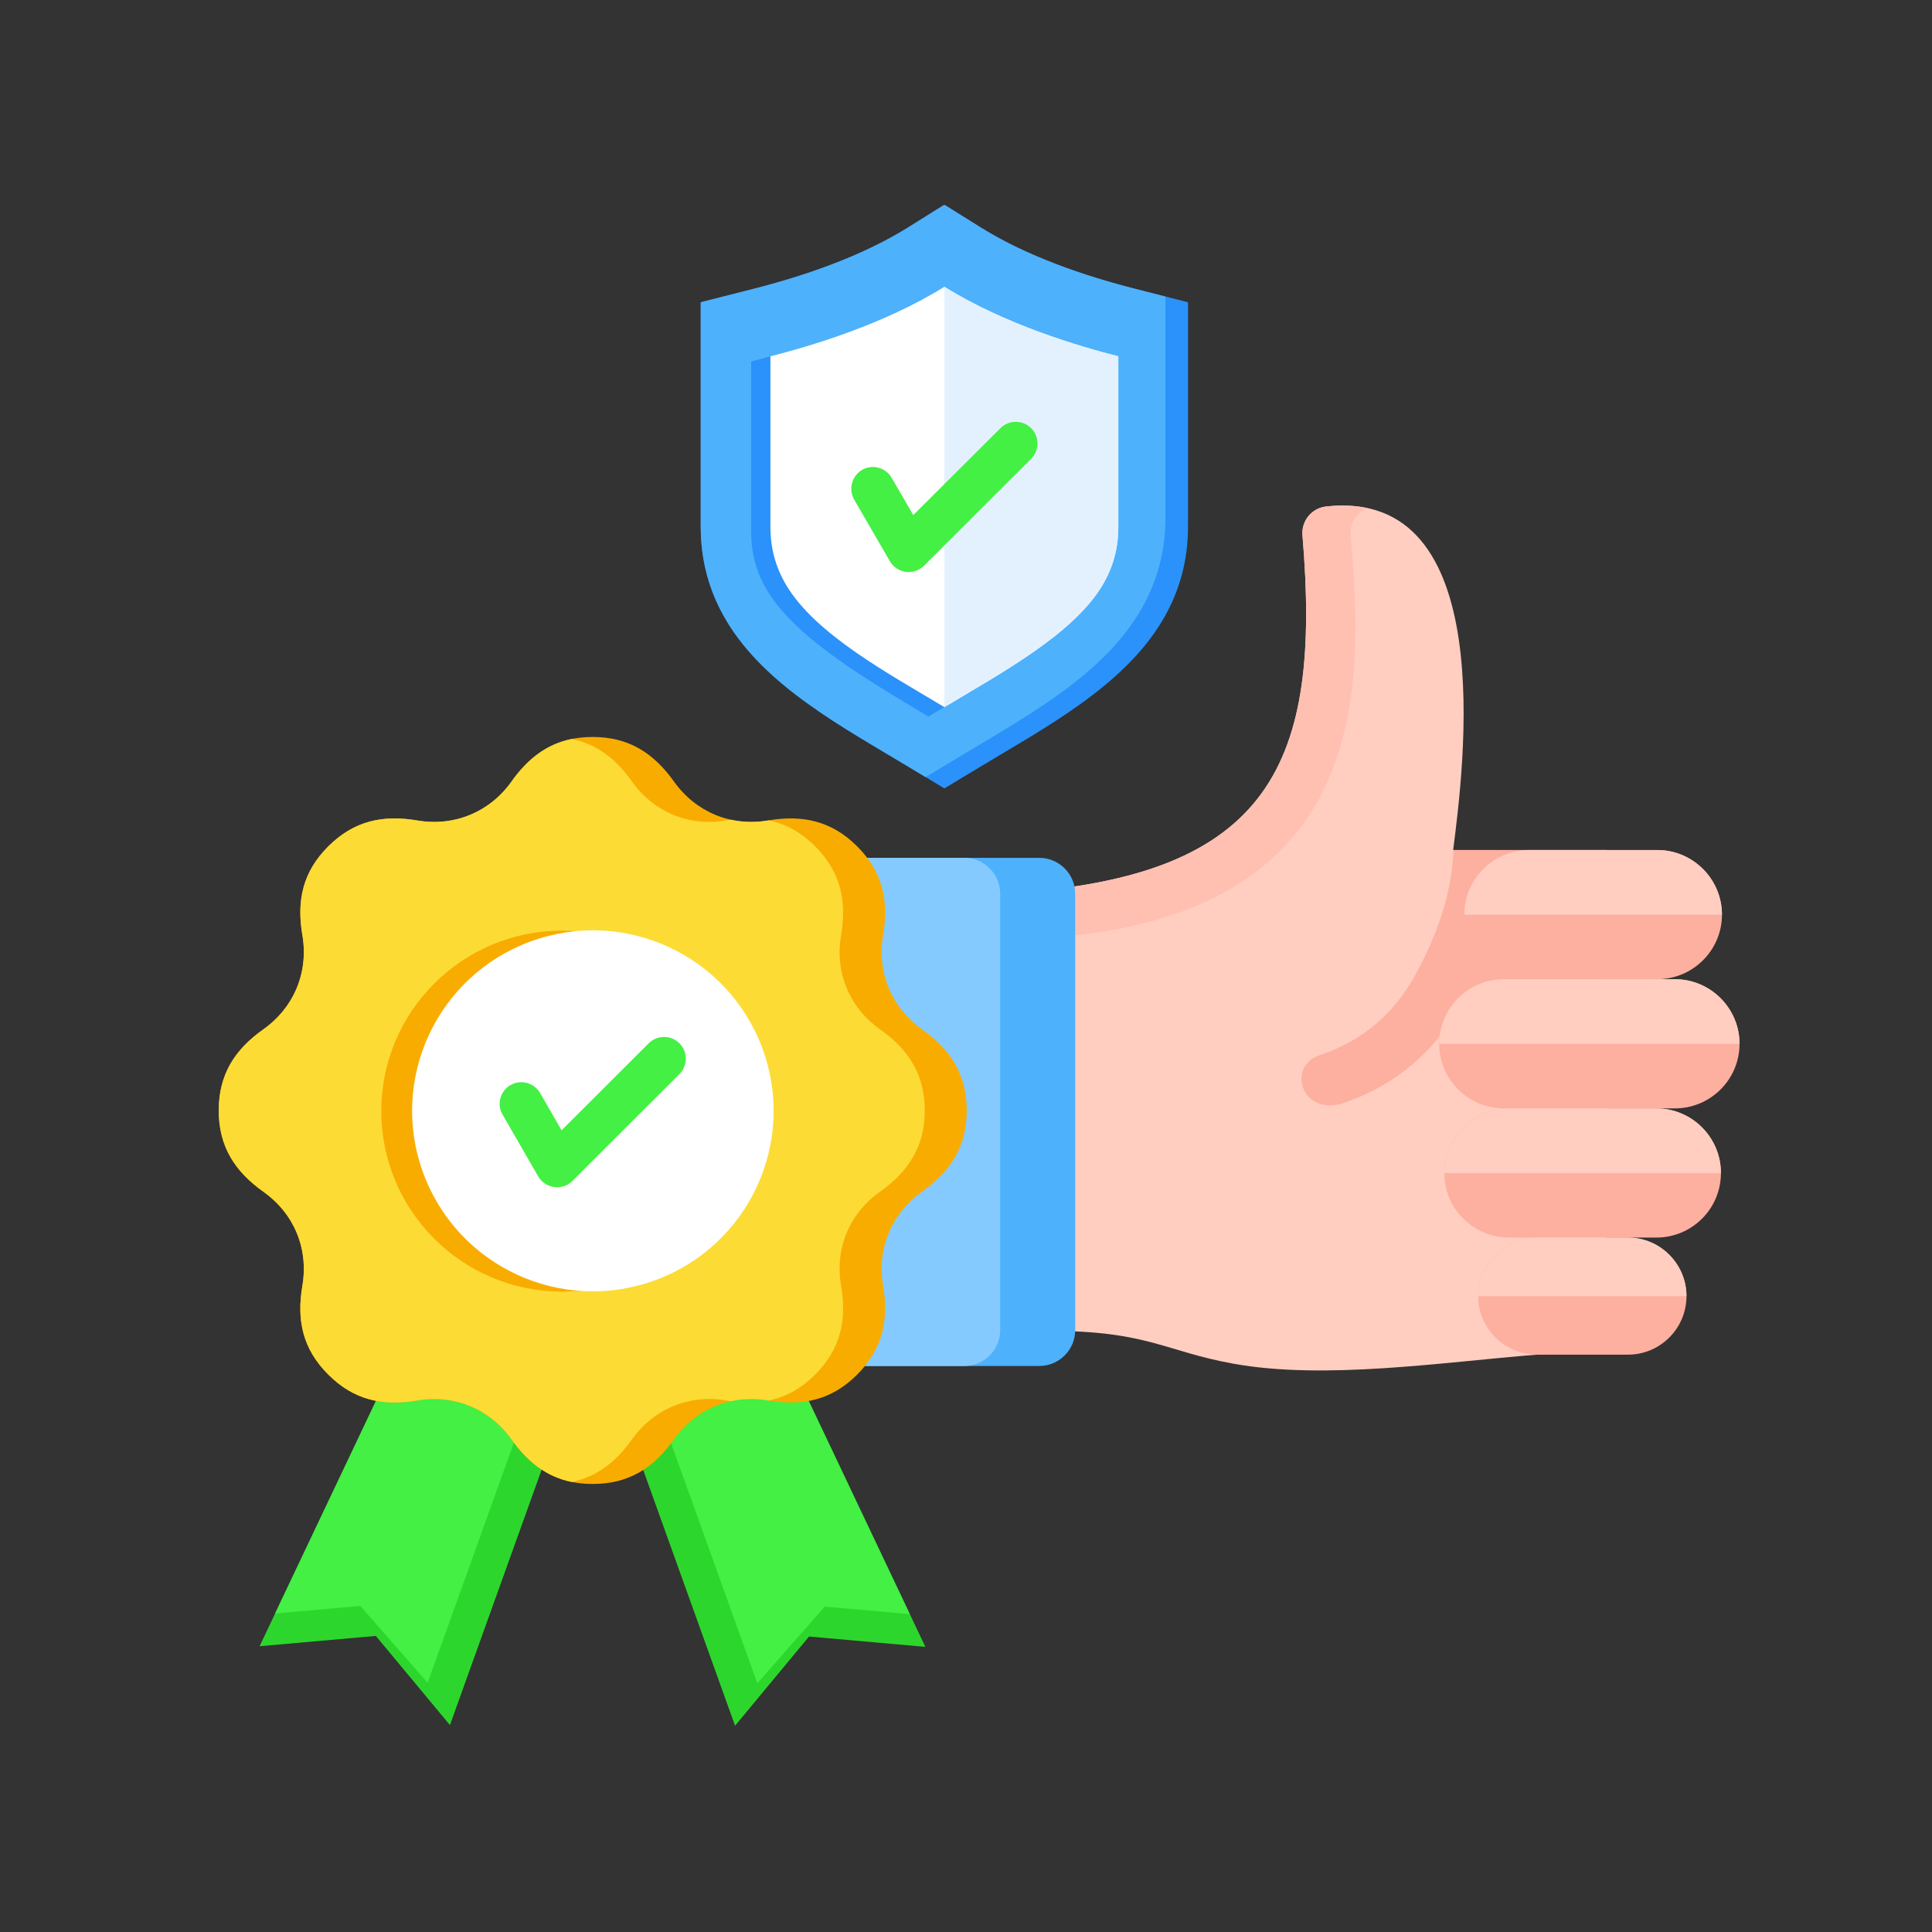 <svg xmlns="http://www.w3.org/2000/svg" xmlns:xlink="http://www.w3.org/1999/xlink" width="80" viewBox="0 0 60 60" height="80" preserveAspectRatio="xMidYMid meet"><rect x="0" y="0" width="60" height="60" fill="#333333" stroke="none"/><defs><clipPath id="e009b75f52"><path d="M 44 30 L 54.051 30 L 54.051 35 L 44 35 Z M 44 30 " clip-rule="nonzero"></path></clipPath><clipPath id="e3c6d2c4d9"><path d="M 44 30 L 54.051 30 L 54.051 33 L 44 33 Z M 44 30 " clip-rule="nonzero"></path></clipPath><clipPath id="3fdcdcdae5"><path d="M 21 6.371 L 37 6.371 L 37 25 L 21 25 Z M 21 6.371 " clip-rule="nonzero"></path></clipPath><clipPath id="9635243f0b"><path d="M 18 40 L 29 40 L 29 53.621 L 18 53.621 Z M 18 40 " clip-rule="nonzero"></path></clipPath><clipPath id="0b3c940974"><path d="M 8 40 L 18 40 L 18 53.621 L 8 53.621 Z M 8 40 " clip-rule="nonzero"></path></clipPath><clipPath id="ff624186cd"><path d="M 6.801 22 L 31 22 L 31 47 L 6.801 47 Z M 6.801 22 " clip-rule="nonzero"></path></clipPath><clipPath id="e089538b70"><path d="M 6.801 22 L 29 22 L 29 47 L 6.801 47 Z M 6.801 22 " clip-rule="nonzero"></path></clipPath></defs><path fill="#ffcec0" d="M 45.129 26.398 L 49.887 26.398 L 49.887 41.871 L 47.73 42.07 C 44.812 42.301 41.137 42.867 38.289 42.348 C 36.176 41.965 35.633 41.332 32.609 41.332 C 32.523 41.332 31.934 41.328 31.418 41.328 L 31.418 27.734 C 39.469 27.211 41.047 23.711 40.449 16.621 C 40.414 16.176 40.734 15.781 41.18 15.73 C 46.582 15.125 45.461 23.812 45.129 26.398 Z M 45.129 26.398 " fill-opacity="1" fill-rule="evenodd"></path><path fill="#ffc0b1" d="M 31.418 29.172 L 31.418 27.734 C 39.469 27.211 41.047 23.711 40.449 16.621 C 40.414 16.176 40.734 15.781 41.18 15.73 C 41.66 15.676 42.09 15.695 42.473 15.781 C 42.137 15.91 41.914 16.246 41.945 16.621 C 42.336 21.246 42.789 28.961 31.418 29.172 Z M 31.418 29.172 " fill-opacity="1" fill-rule="evenodd"></path><path fill="#fdb0a0" d="M 49.887 26.398 C 49.832 28.016 49.453 31.059 45.434 31.098 C 44.652 32.531 43.438 33.695 41.648 34.281 C 40.402 34.617 39.961 33.102 40.996 32.762 C 42.395 32.301 43.344 31.391 43.957 30.27 C 44.602 29.09 45.086 27.797 45.141 26.398 Z M 49.887 26.398 " fill-opacity="1" fill-rule="evenodd"></path><path fill="#fdb0a0" d="M 47.484 26.398 L 51.469 26.398 C 52.574 26.398 53.477 27.297 53.477 28.406 C 53.477 29.512 52.574 30.41 51.469 30.41 L 47.484 30.41 C 46.375 30.41 45.477 29.512 45.477 28.406 C 45.477 27.301 46.375 26.398 47.484 26.398 Z M 47.484 26.398 " fill-opacity="1" fill-rule="nonzero"></path><path fill="#ffcec0" d="M 47.484 26.398 L 51.469 26.398 C 52.574 26.398 53.477 27.301 53.477 28.406 L 45.477 28.406 C 45.477 27.301 46.379 26.398 47.484 26.398 Z M 47.484 26.398 " fill-opacity="1" fill-rule="evenodd"></path><path fill="#4eb1fc" d="M 26.887 26.641 L 32.273 26.641 C 32.891 26.641 33.391 27.141 33.391 27.758 L 33.391 41.309 C 33.391 41.922 32.891 42.422 32.273 42.422 L 26.887 42.422 C 26.27 42.422 25.77 41.922 25.77 41.309 L 25.77 27.758 C 25.77 27.141 26.27 26.641 26.887 26.641 Z M 26.887 26.641 " fill-opacity="1" fill-rule="nonzero"></path><path fill="#85caff" d="M 26.887 26.641 L 29.949 26.641 C 30.562 26.641 31.062 27.141 31.062 27.758 L 31.062 41.309 C 31.062 41.922 30.562 42.422 29.949 42.422 L 26.887 42.422 C 26.27 42.422 25.773 41.922 25.773 41.309 L 25.773 27.758 C 25.773 27.141 26.27 26.645 26.887 26.645 Z M 26.887 26.641 " fill-opacity="1" fill-rule="nonzero"></path><g clip-path="url(#e009b75f52)"><path fill="#fdb0a0" d="M 46.703 30.41 L 52.016 30.41 C 53.121 30.41 54.023 31.309 54.023 32.418 C 54.023 33.523 53.121 34.422 52.016 34.422 L 46.703 34.422 C 45.598 34.422 44.695 33.523 44.695 32.418 C 44.695 31.309 45.598 30.41 46.703 30.41 Z M 46.703 30.41 " fill-opacity="1" fill-rule="nonzero"></path></g><g clip-path="url(#e3c6d2c4d9)"><path fill="#ffcec0" d="M 46.703 30.41 L 52.016 30.41 C 53.121 30.41 54.023 31.312 54.023 32.418 L 44.695 32.418 C 44.695 31.312 45.598 30.41 46.703 30.41 Z M 46.703 30.41 " fill-opacity="1" fill-rule="evenodd"></path></g><path fill="#fdb0a0" d="M 46.863 34.422 L 51.438 34.422 C 52.547 34.422 53.445 35.32 53.445 36.43 C 53.445 37.539 52.547 38.434 51.438 38.434 L 46.863 38.434 C 45.758 38.434 44.855 37.539 44.855 36.43 C 44.855 35.32 45.758 34.422 46.863 34.422 Z M 46.863 34.422 " fill-opacity="1" fill-rule="nonzero"></path><path fill="#ffcec0" d="M 46.863 34.422 L 51.438 34.422 C 52.543 34.422 53.445 35.324 53.445 36.43 L 44.855 36.43 C 44.855 35.324 45.762 34.422 46.863 34.422 Z M 46.863 34.422 " fill-opacity="1" fill-rule="evenodd"></path><path fill="#fdb0a0" d="M 47.73 38.434 L 50.559 38.434 C 51.559 38.434 52.375 39.254 52.375 40.254 C 52.375 41.254 51.559 42.07 50.559 42.07 L 47.73 42.07 C 46.727 42.07 45.906 41.254 45.906 40.254 C 45.906 39.254 46.727 38.434 47.73 38.434 Z M 47.73 38.434 " fill-opacity="1" fill-rule="evenodd"></path><path fill="#ffcec0" d="M 47.73 38.434 L 50.559 38.434 C 51.559 38.434 52.375 39.254 52.375 40.254 L 45.906 40.254 C 45.906 39.254 46.727 38.434 47.73 38.434 Z M 47.73 38.434 " fill-opacity="1" fill-rule="evenodd"></path><g clip-path="url(#3fdcdcdae5)"><path fill="#2a92fa" d="M 30.473 7.074 C 31.895 7.957 33.648 8.562 35.266 8.973 L 36.895 9.387 L 36.895 16.359 C 36.895 17.402 36.633 18.379 36.098 19.273 C 34.887 21.316 32.434 22.609 30.449 23.809 L 29.328 24.484 L 28.207 23.809 C 26.223 22.609 23.77 21.316 22.559 19.273 C 22.023 18.379 21.762 17.402 21.762 16.359 L 21.762 9.387 L 23.391 8.973 C 25.008 8.562 26.762 7.957 28.184 7.074 L 29.328 6.359 Z M 30.473 7.074 " fill-opacity="1" fill-rule="evenodd"></path><path fill="#4eb1fc" d="M 30.473 7.074 C 31.895 7.957 33.648 8.562 35.266 8.973 L 36.195 9.211 L 36.195 16.082 C 36.195 17.121 35.934 18.098 35.398 18.996 C 34.188 21.035 31.734 22.328 29.746 23.531 L 28.746 24.133 L 28.207 23.809 C 26.223 22.609 23.77 21.316 22.559 19.273 C 22.023 18.379 21.762 17.402 21.762 16.359 L 21.762 9.387 L 23.391 8.973 C 25.008 8.562 26.762 7.957 28.184 7.074 L 29.328 6.359 Z M 30.473 7.074 " fill-opacity="1" fill-rule="evenodd"></path></g><path fill="#2a92fa" d="M 23.926 11.066 C 23.707 11.129 23.508 11.18 23.328 11.227 L 23.328 16.52 C 23.328 17.176 23.484 17.766 23.82 18.328 C 24.738 19.871 27.125 21.223 28.832 22.254 C 28.992 22.156 29.16 22.059 29.328 21.961 L 29.625 21.719 Z M 23.926 11.066 " fill-opacity="1" fill-rule="evenodd"></path><path fill="#ffffff" d="M 29.328 8.906 C 27.441 10.082 25.152 10.754 23.926 11.066 L 23.926 16.359 C 23.926 17.016 24.082 17.609 24.418 18.172 C 25.336 19.715 27.621 20.93 29.328 21.961 C 31.035 20.93 33.32 19.715 34.238 18.172 C 34.574 17.609 34.73 17.016 34.73 16.359 L 34.73 11.066 C 33.504 10.754 31.215 10.082 29.328 8.906 Z M 29.328 8.906 " fill-opacity="1" fill-rule="evenodd"></path><path fill="#e3f1ff" d="M 29.328 21.961 C 31.035 20.93 33.32 19.715 34.238 18.172 C 34.574 17.609 34.73 17.016 34.73 16.359 L 34.73 11.066 C 33.504 10.754 31.215 10.082 29.328 8.906 Z M 29.328 21.961 " fill-opacity="1" fill-rule="evenodd"></path><path fill="#43f043" d="M 26.527 15.516 C 26.344 15.191 26.453 14.781 26.773 14.594 C 27.094 14.406 27.508 14.52 27.691 14.84 L 28.363 15.996 L 31.07 13.297 C 31.332 13.035 31.758 13.035 32.023 13.297 C 32.285 13.559 32.285 13.984 32.023 14.25 L 28.695 17.57 C 28.387 17.879 27.859 17.812 27.637 17.43 Z M 26.527 15.516 " fill-opacity="1" fill-rule="evenodd"></path><g clip-path="url(#9635243f0b)"><path fill="#2dd62d" d="M 23.641 40.398 L 28.738 51.145 L 25.125 50.824 L 22.828 53.594 L 18.809 42.402 Z M 23.641 40.398 " fill-opacity="1" fill-rule="evenodd"></path></g><path fill="#43f043" d="M 23.641 40.398 L 28.254 50.129 L 25.613 49.895 L 23.52 52.277 L 19.82 41.98 Z M 23.641 40.398 " fill-opacity="1" fill-rule="evenodd"></path><g clip-path="url(#0b3c940974)"><path fill="#2dd62d" d="M 13.16 40.379 L 8.062 51.125 L 11.672 50.805 L 13.973 53.574 L 17.992 42.383 Z M 13.16 40.379 " fill-opacity="1" fill-rule="evenodd"></path></g><path fill="#43f043" d="M 13.16 40.379 L 8.543 50.109 L 11.188 49.875 L 13.281 52.258 L 16.98 41.961 Z M 13.16 40.379 " fill-opacity="1" fill-rule="evenodd"></path><g clip-path="url(#ff624186cd)"><path fill="#f9ac00" d="M 15.887 24.27 C 15.207 25.223 14.109 25.676 12.957 25.48 C 11.883 25.297 10.984 25.496 10.195 26.285 C 9.402 27.074 9.207 27.969 9.391 29.043 C 9.586 30.195 9.133 31.289 8.176 31.969 C 7.289 32.598 6.793 33.371 6.793 34.488 C 6.793 35.602 7.289 36.375 8.176 37.008 C 9.133 37.684 9.586 38.777 9.391 39.93 C 9.207 41.004 9.402 41.898 10.195 42.688 C 10.984 43.48 11.883 43.676 12.957 43.492 C 14.109 43.297 15.207 43.75 15.887 44.703 C 16.516 45.59 17.289 46.086 18.406 46.086 C 19.527 46.086 20.297 45.59 20.93 44.703 C 21.609 43.75 22.703 43.297 23.855 43.492 C 24.93 43.676 25.832 43.48 26.621 42.688 C 27.41 41.898 27.605 41.004 27.426 39.93 C 27.23 38.777 27.684 37.684 28.637 37.008 C 29.527 36.375 30.023 35.602 30.023 34.488 C 30.023 33.371 29.527 32.598 28.637 31.969 C 27.684 31.289 27.23 30.195 27.426 29.043 C 27.609 27.969 27.41 27.074 26.621 26.285 C 25.832 25.496 24.93 25.297 23.855 25.48 C 22.703 25.676 21.609 25.223 20.93 24.27 C 20.297 23.383 19.523 22.887 18.406 22.887 C 17.289 22.887 16.516 23.383 15.883 24.27 Z M 15.887 24.27 " fill-opacity="1" fill-rule="evenodd"></path></g><g clip-path="url(#e089538b70)"><path fill="#fcdb35" d="M 15.887 24.27 C 15.207 25.223 14.109 25.676 12.957 25.48 C 11.883 25.297 10.984 25.496 10.195 26.285 C 9.402 27.074 9.207 27.969 9.391 29.043 C 9.586 30.195 9.133 31.289 8.176 31.969 C 7.289 32.598 6.793 33.371 6.793 34.488 C 6.793 35.602 7.289 36.375 8.176 37.008 C 9.133 37.684 9.586 38.777 9.391 39.93 C 9.207 41.004 9.402 41.898 10.195 42.688 C 10.984 43.48 11.883 43.676 12.957 43.492 C 14.109 43.297 15.207 43.75 15.887 44.703 C 16.387 45.406 16.973 45.863 17.754 46.023 C 18.535 45.863 19.125 45.406 19.625 44.703 C 20.305 43.75 21.398 43.297 22.555 43.492 C 22.602 43.5 22.652 43.508 22.699 43.516 C 23.07 43.434 23.461 43.426 23.855 43.492 L 23.871 43.496 C 24.395 43.387 24.871 43.133 25.316 42.688 C 26.105 41.898 26.301 41.004 26.121 39.93 C 25.922 38.777 26.375 37.684 27.332 37.008 C 28.219 36.375 28.719 35.602 28.719 34.488 C 28.719 33.371 28.219 32.598 27.332 31.969 C 26.375 31.289 25.922 30.195 26.121 29.043 C 26.301 27.969 26.105 27.074 25.316 26.285 C 24.871 25.84 24.395 25.586 23.871 25.477 L 23.855 25.48 C 23.461 25.547 23.07 25.539 22.699 25.457 C 22.652 25.465 22.602 25.473 22.555 25.48 C 21.398 25.676 20.305 25.223 19.625 24.27 C 19.125 23.566 18.535 23.109 17.754 22.949 C 16.973 23.109 16.387 23.566 15.887 24.27 Z M 15.887 24.27 " fill-opacity="1" fill-rule="evenodd"></path></g><path fill="#f9ac00" d="M 17.734 28.91 C 20.828 29.066 23.211 31.695 23.059 34.789 C 22.902 37.879 20.27 40.262 17.172 40.105 C 14.078 39.949 11.695 37.32 11.848 34.227 C 12.004 31.137 14.637 28.754 17.734 28.91 Z M 17.734 28.91 " fill-opacity="1" fill-rule="nonzero"></path><path fill="#ffffff" d="M 23.68 32.566 C 24.75 35.469 23.258 38.691 20.348 39.758 C 17.438 40.828 14.215 39.336 13.145 36.434 C 12.074 33.527 13.566 30.305 16.477 29.238 C 19.387 28.168 22.609 29.66 23.68 32.566 Z M 23.68 32.566 " fill-opacity="1" fill-rule="nonzero"></path><path fill="#43f043" d="M 15.609 34.617 C 15.422 34.297 15.531 33.887 15.852 33.699 C 16.176 33.512 16.586 33.625 16.773 33.945 L 17.441 35.102 L 20.145 32.402 C 20.41 32.137 20.836 32.137 21.102 32.402 C 21.363 32.664 21.363 33.09 21.102 33.355 L 17.777 36.676 C 17.469 36.984 16.938 36.918 16.715 36.535 Z M 15.609 34.617 " fill-opacity="1" fill-rule="evenodd"></path></svg>